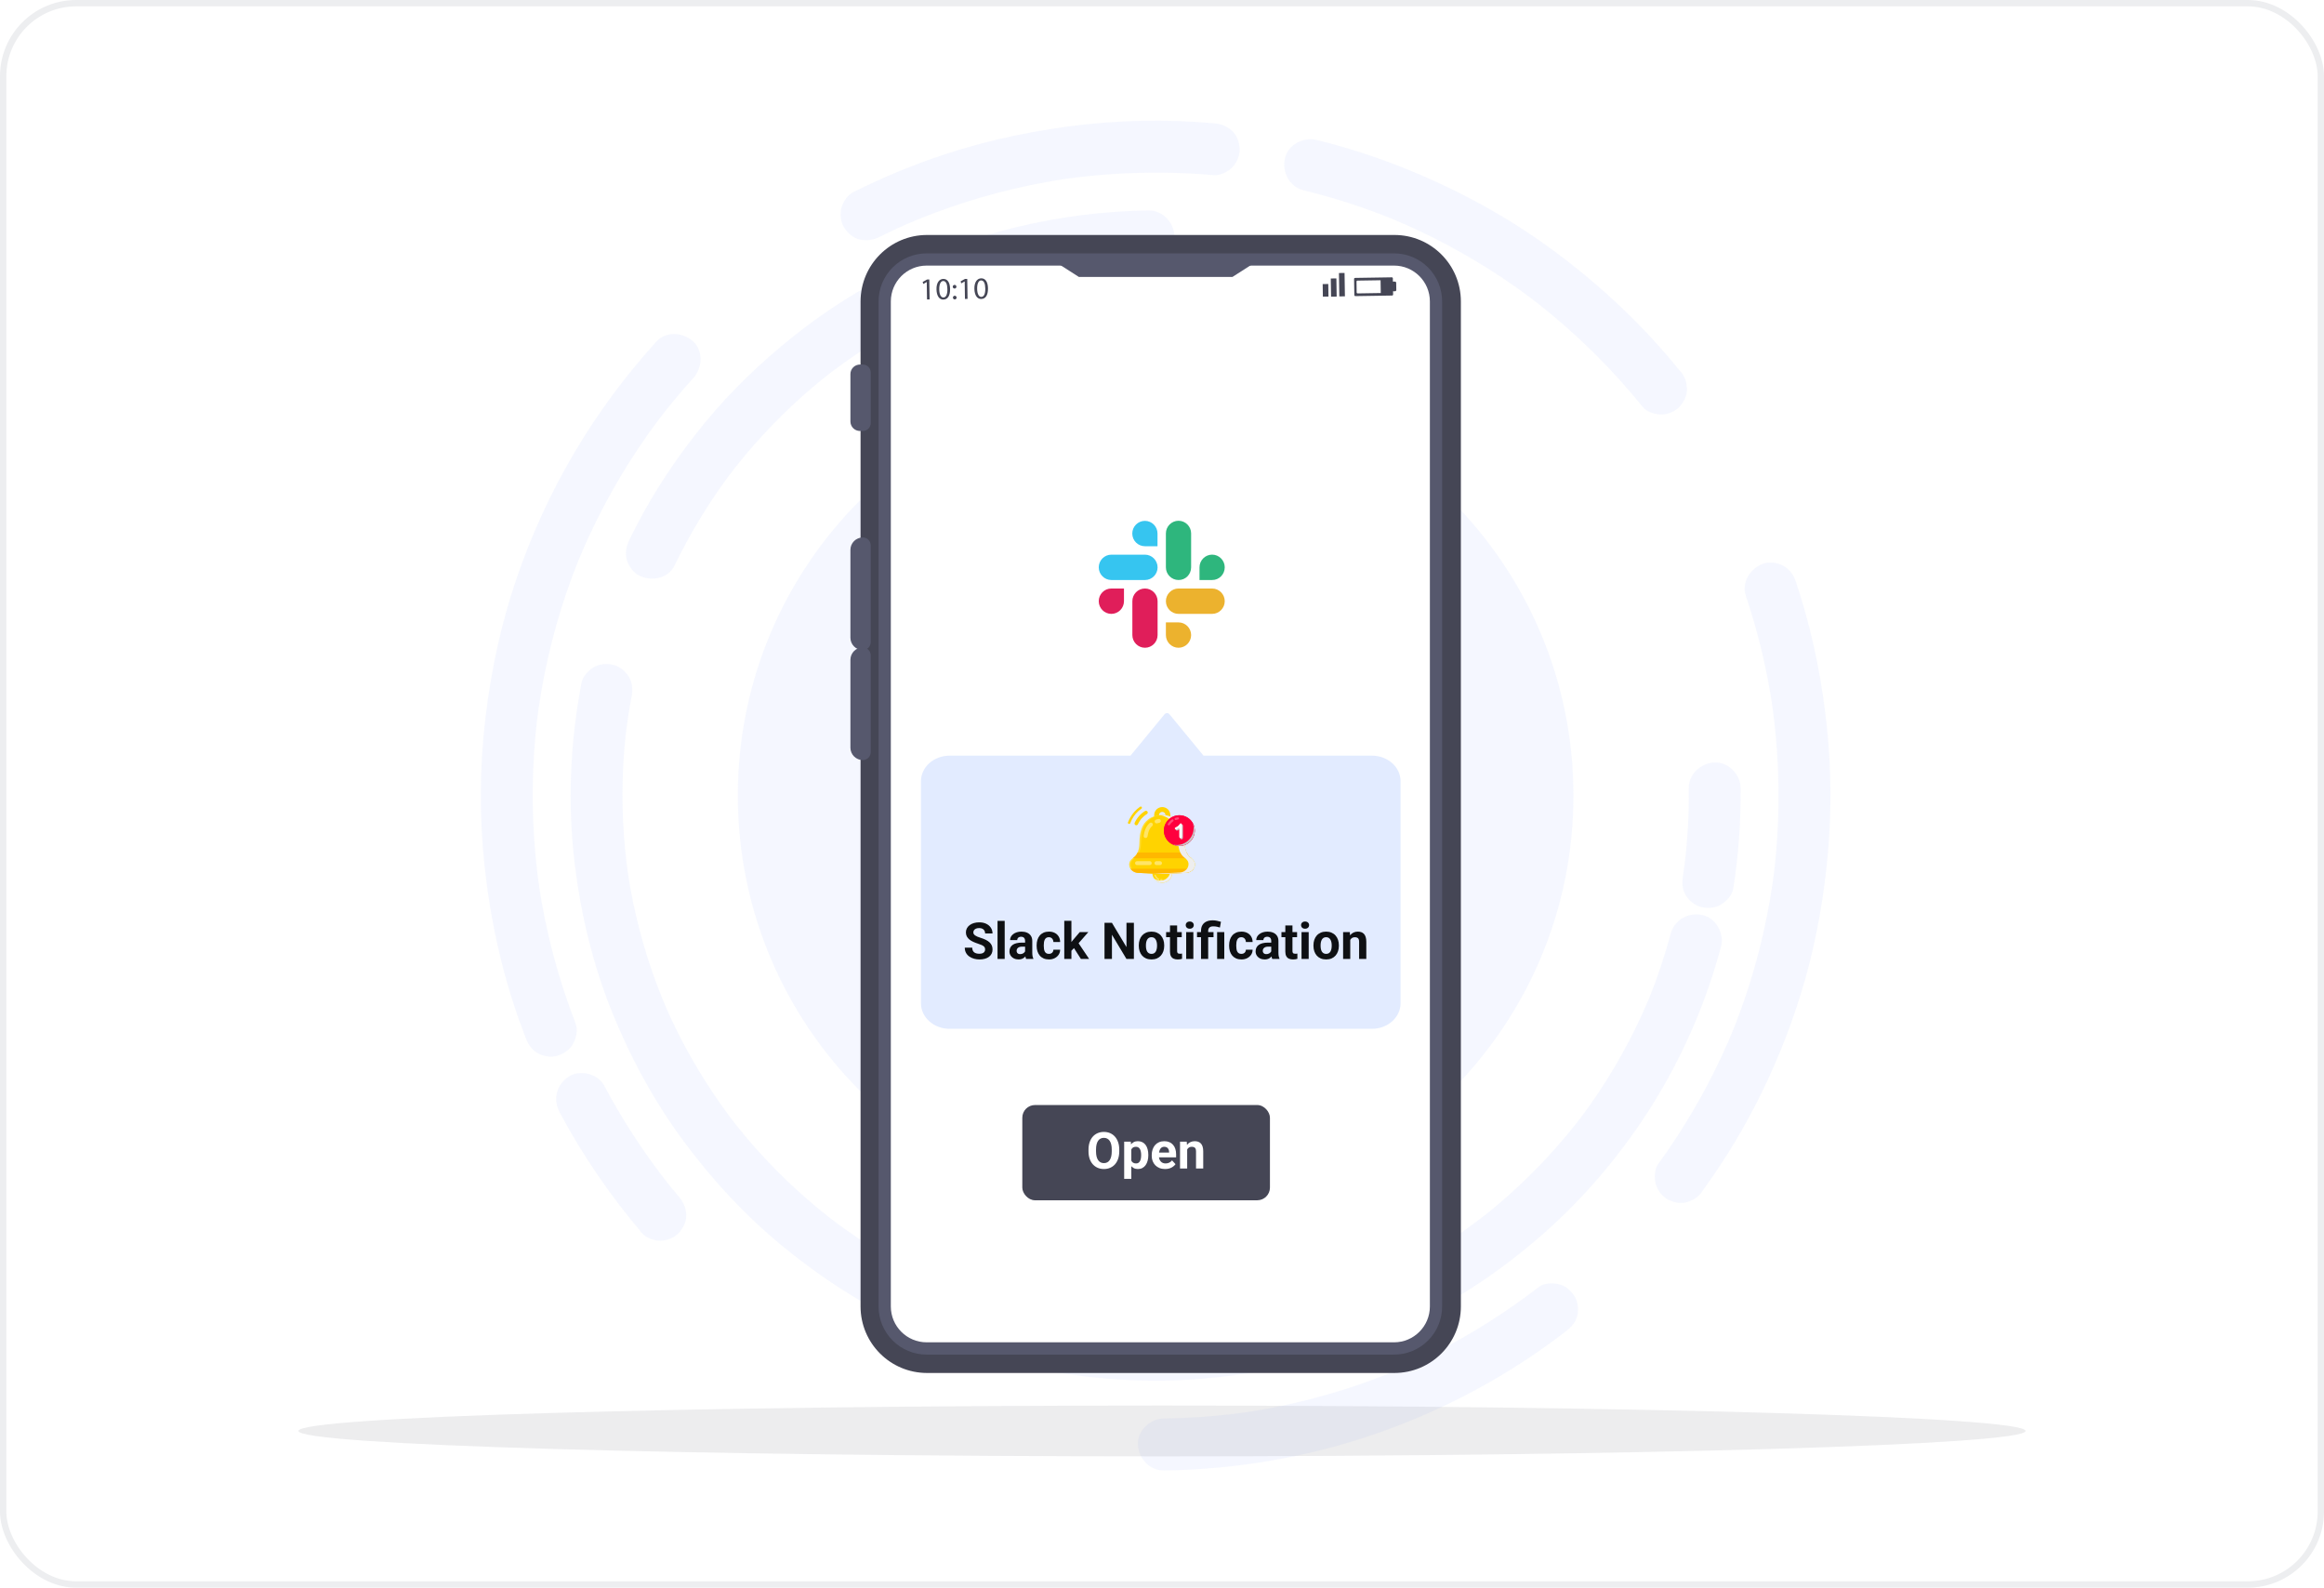 <?xml version="1.0" encoding="UTF-8"?>
<svg xmlns="http://www.w3.org/2000/svg" width="366" height="250" viewBox="0 0 366 250" fill="none">
  <rect x="0.5" y="0.5" width="365" height="249" rx="11.5" fill="white"></rect>
  <rect x="0.5" y="0.5" width="365" height="249" rx="11.5" stroke="#EDEEF0"></rect>
  <g clip-path="url(#clip0_215_21972)">
    <g opacity="0.09">
      <path d="M88.139 175.161C91.757 181.974 96.151 188.32 101.13 194.208C101.768 194.964 103.091 195.382 104.038 195.369C105.043 195.357 106.236 194.892 106.917 194.134C107.623 193.345 108.142 192.314 108.079 191.225C108.013 190.082 107.58 189.217 106.843 188.346C106.106 187.475 105.411 186.621 104.71 185.742L105.36 186.561C101.494 181.672 98.078 176.444 95.154 170.94C94.148 169.045 91.31 168.366 89.536 169.543C87.607 170.822 87.063 173.135 88.139 175.161Z" fill="#95ABFB"></path>
      <path d="M103.345 53.806C98.473 59.181 94.153 65.032 90.45 71.27C86.728 77.584 83.665 84.263 81.309 91.203C78.892 98.278 77.342 105.569 76.454 112.989C75.532 120.686 75.477 128.462 76.288 136.171C77.169 144.523 78.949 152.762 81.763 160.673C82.092 161.598 82.434 162.517 82.789 163.432C83.183 164.449 83.726 165.3 84.698 165.854C85.582 166.356 86.878 166.558 87.857 166.226C88.837 165.894 89.791 165.272 90.279 164.317C90.756 163.387 91.045 162.17 90.651 161.159C87.897 154.048 85.945 146.653 84.831 139.109C84.883 139.467 84.937 139.833 84.99 140.194C83.936 132.973 83.646 125.662 84.124 118.38C84.249 116.485 84.427 114.595 84.658 112.708L84.525 113.799C85.377 106.845 86.943 99.997 89.197 93.363C89.826 91.519 90.507 89.694 91.241 87.888L90.84 88.871C93.426 82.516 96.645 76.436 100.447 70.724C101.527 69.103 102.652 67.513 103.822 65.952L103.192 66.787C105.085 64.275 107.087 61.852 109.199 59.518C110.631 57.93 110.815 55.241 109.125 53.73C107.522 52.298 104.871 52.108 103.337 53.804L103.345 53.806Z" fill="#95ABFB"></path>
      <path d="M191.092 19.401C183.452 18.728 175.761 18.903 168.159 19.922C160.675 20.931 153.323 22.621 146.213 25.18C142.167 26.643 138.208 28.339 134.357 30.26C133.48 30.695 132.747 31.811 132.507 32.729C132.25 33.712 132.387 35.016 132.96 35.878C133.533 36.739 134.383 37.504 135.43 37.728C136.556 37.967 137.547 37.788 138.578 37.275C140.113 36.511 141.666 35.785 143.238 35.097L142.266 35.523C148.639 32.746 155.279 30.627 162.083 29.2C164.071 28.785 166.07 28.427 168.078 28.127L166.991 28.288C175.003 27.114 183.125 26.878 191.192 27.586C192.175 27.673 193.407 27.03 194.07 26.351C194.771 25.636 195.291 24.46 195.231 23.442C195.17 22.383 194.809 21.294 193.996 20.563C193.142 19.798 192.226 19.501 191.087 19.401H191.092Z" fill="#95ABFB"></path>
      <path d="M264.443 58.249C258.799 51.263 252.268 45.137 245.075 39.768C237.83 34.361 229.913 30.028 221.544 26.633C216.929 24.759 212.184 23.222 207.347 22.035C205.27 21.527 202.814 22.773 202.35 24.958C201.89 27.099 203.047 29.411 205.272 29.957C210.11 31.142 214.855 32.678 219.469 34.553L218.486 34.154C224.831 36.742 230.899 39.96 236.601 43.76C238.201 44.827 239.77 45.941 241.31 47.1L240.475 46.47C245.746 50.436 250.625 54.898 255.045 59.794C256.313 61.198 257.541 62.637 258.73 64.112C259.343 64.871 260.714 65.286 261.639 65.274C262.643 65.261 263.837 64.796 264.518 64.038C265.224 63.249 265.742 62.218 265.68 61.128L265.519 60.042C265.322 59.363 264.952 58.746 264.445 58.253L264.443 58.249Z" fill="#95ABFB"></path>
      <path d="M268.247 187.345C271.78 182.484 274.881 177.321 277.512 171.918C280.307 166.186 282.588 160.218 284.326 154.082C286.096 147.806 287.219 141.37 287.828 134.874C288.45 128.218 288.426 121.518 287.756 114.866C287.04 107.77 285.679 100.729 283.574 93.913C283.328 93.118 283.072 92.325 282.806 91.534C282.47 90.532 281.827 89.643 280.898 89.112C280.014 88.61 278.718 88.41 277.738 88.74C275.71 89.426 274.215 91.638 274.944 93.812C276.871 99.561 278.284 105.47 279.168 111.468C279.115 111.111 279.061 110.744 279.008 110.383C280.05 117.534 280.343 124.775 279.882 131.987C279.758 133.918 279.58 135.844 279.347 137.766L279.479 136.677C278.628 143.664 277.057 150.544 274.79 157.208C274.149 159.088 273.454 160.948 272.704 162.789L273.103 161.806C270.677 167.747 267.697 173.447 264.204 178.83C263.22 180.348 262.195 181.838 261.129 183.301C260.546 184.105 260.494 185.551 260.757 186.46C261.031 187.406 261.778 188.426 262.666 188.882C263.62 189.372 264.776 189.608 265.825 189.254L266.797 188.829C267.4 188.466 267.899 187.954 268.247 187.343V187.345Z" fill="#95ABFB"></path>
      <path d="M183.357 231.543C192.489 231.424 201.568 230.141 210.375 227.725C218.884 225.364 227.066 221.951 234.73 217.565C238.847 215.211 242.795 212.574 246.548 209.675C247.425 208.998 248.106 208.319 248.397 207.205C248.655 206.222 248.516 204.919 247.944 204.057C247.371 203.194 246.521 202.432 245.474 202.208C244.47 201.992 243.178 202.002 242.326 202.66C237.157 206.654 231.619 210.145 225.787 213.086C224.132 213.919 222.455 214.707 220.757 215.449L221.729 215.024C215.341 217.81 208.684 219.934 201.863 221.363C199.871 221.779 197.868 222.137 195.855 222.436L196.941 222.277C192.405 222.938 187.831 223.3 183.248 223.362C181.108 223.392 179.081 225.297 179.209 227.508C179.337 229.719 181.059 231.58 183.353 231.548L183.357 231.543Z" fill="#95ABFB"></path>
      <path d="M272.968 139.918C273.791 134.685 274.181 129.394 274.136 124.097C274.111 121.956 272.198 119.929 269.991 120.057C267.784 120.184 265.924 121.907 265.95 124.201C265.997 128.157 265.785 132.112 265.314 136.041C265.359 135.683 265.403 135.314 265.446 134.95C265.328 135.917 265.195 136.881 265.047 137.842C264.874 138.961 264.894 139.99 265.499 140.991C266.008 141.834 266.991 142.631 267.97 142.841C269.02 143.066 270.196 143 271.119 142.388C271.954 141.834 272.809 140.956 272.968 139.918Z" fill="#95ABFB"></path>
      <path d="M164.322 215.716C170.254 216.854 176.281 217.423 182.321 217.416C187.093 217.401 191.827 216.962 196.542 216.241C205.186 214.922 213.525 212.26 221.435 208.553C229.189 204.922 236.34 200.132 242.79 194.508C249.183 188.93 254.751 182.413 259.382 175.307C264.058 168.094 267.697 160.259 270.192 152.032C270.491 151.053 270.772 150.068 271.036 149.08C271.591 147.013 270.266 144.546 268.113 144.082C265.933 143.614 263.708 144.791 263.115 147.005C262.166 150.549 260.997 154.03 259.615 157.428L260.016 156.445C257.78 161.919 255.001 167.155 251.72 172.074C250.79 173.467 249.821 174.832 248.813 176.171L249.442 175.336C245.91 180.021 241.924 184.345 237.54 188.246C236.291 189.359 235.01 190.433 233.699 191.467L234.52 190.816C229.897 194.481 224.92 197.675 219.662 200.35C218.151 201.114 216.62 201.835 215.07 202.513L216.042 202.088C210.547 204.482 204.821 206.307 198.954 207.536C197.271 207.886 195.579 208.188 193.877 208.441L194.963 208.28C189.125 209.139 183.217 209.419 177.325 209.115C175.297 209.011 173.273 208.837 171.255 208.593L172.345 208.725C170.357 208.482 168.374 208.172 166.398 207.797C165.31 207.59 164.221 207.664 163.25 208.25C162.406 208.757 161.609 209.741 161.399 210.72C161.175 211.771 161.242 212.946 161.853 213.868C162.419 214.722 163.284 215.52 164.322 215.718V215.716Z" fill="#95ABFB"></path>
      <path d="M91.562 107.599C89.778 116.977 89.357 126.619 90.515 136.102C91.486 144.057 93.37 151.857 96.36 159.296C99.269 166.518 102.989 173.374 107.618 179.645C112.203 185.848 117.475 191.525 123.453 196.411C129.47 201.329 136.04 205.552 143.1 208.812C143.947 209.204 144.802 209.582 145.662 209.946C146.712 210.393 147.681 210.649 148.821 210.319C149.767 210.045 150.787 209.299 151.243 208.41C151.734 207.455 151.97 206.299 151.615 205.251C151.297 204.307 150.661 203.236 149.707 202.829C144.568 200.647 139.648 197.984 135.012 194.875C133.689 193.987 132.392 193.065 131.119 192.107L131.954 192.736C127.262 189.2 122.931 185.209 119.026 180.82C117.918 179.574 116.845 178.298 115.804 176.99L116.455 177.811C112.789 173.182 109.596 168.198 106.922 162.933C106.159 161.429 105.439 159.903 104.764 158.355L105.19 159.327C102.803 153.85 100.981 148.143 99.753 142.296C99.395 140.594 99.089 138.881 98.835 137.157C98.888 137.515 98.941 137.882 98.995 138.244C98.128 132.371 97.849 126.427 98.159 120.498C98.264 118.504 98.437 116.516 98.676 114.533L98.544 115.622C98.789 113.634 99.098 111.651 99.472 109.675C99.678 108.587 99.604 107.498 99.019 106.527C98.511 105.684 97.527 104.886 96.549 104.677C95.498 104.452 94.323 104.519 93.4 105.129C92.546 105.696 91.749 106.561 91.551 107.6L91.562 107.599Z" fill="#95ABFB"></path>
      <path d="M180.821 33.139C173.88 33.239 166.971 34.106 160.221 35.726C153.659 37.302 147.307 39.663 141.252 42.628C135.578 45.407 130.219 48.787 125.265 52.71C120.075 56.815 115.291 61.362 111.08 66.475C106.886 71.568 103.179 77.068 100.152 82.939C99.792 83.636 99.441 84.339 99.1 85.047C98.623 86.043 98.413 87.117 98.728 88.206C99.001 89.152 99.749 90.172 100.637 90.628C102.504 91.582 105.223 91.146 106.218 89.089C108.717 83.92 111.711 79.005 115.159 74.415L114.529 75.25C118.06 70.562 122.045 66.234 126.427 62.331C127.668 61.227 128.941 60.158 130.245 59.124L129.424 59.774C134.045 56.109 139.021 52.915 144.277 50.24C145.776 49.478 147.296 48.76 148.837 48.086L147.865 48.51C153.381 46.098 159.131 44.259 165.024 43.023C166.722 42.669 168.429 42.364 170.145 42.11L169.059 42.27C172.991 41.692 176.957 41.376 180.931 41.322C183.071 41.293 185.099 39.387 184.972 37.178C184.844 34.968 183.12 33.106 180.826 33.137L180.821 33.139Z" fill="#95ABFB"></path>
      <path d="M181.998 191.078C218.34 191.078 247.8 161.617 247.8 125.275C247.8 88.933 218.34 59.473 181.998 59.473C145.656 59.473 116.195 88.933 116.195 125.275C116.195 161.617 145.656 191.078 181.998 191.078Z" fill="#95ABFB"></path>
    </g>
    <g opacity="0.1" filter="url(#filter0_f_215_21972)">
      <path d="M183 229.32C258.111 229.32 319 227.529 319 225.32C319 223.111 258.111 221.32 183 221.32C107.889 221.32 47 223.111 47 225.32C47 227.529 107.889 229.32 183 229.32Z" fill="#454655"></path>
    </g>
    <path d="M219.599 37H145.997C140.215 37 135.527 41.688 135.527 47.47V205.723C135.527 211.505 140.215 216.193 145.997 216.193H219.599C225.381 216.193 230.069 211.505 230.069 205.723V47.47C230.069 41.688 225.381 37 219.599 37Z" fill="#454655"></path>
    <path d="M135.428 57.402H135.881C136.212 57.402 136.529 57.534 136.762 57.767C136.996 58.001 137.127 58.318 137.127 58.648V66.618C137.127 66.782 137.095 66.944 137.032 67.095C136.97 67.246 136.878 67.383 136.762 67.499C136.647 67.615 136.509 67.707 136.358 67.769C136.207 67.832 136.045 67.864 135.881 67.864H135.428C135.031 67.864 134.65 67.706 134.369 67.425C134.088 67.144 133.93 66.763 133.93 66.365V58.902C133.93 58.705 133.968 58.51 134.043 58.328C134.119 58.146 134.229 57.981 134.368 57.842C134.507 57.702 134.673 57.592 134.854 57.517C135.036 57.441 135.231 57.402 135.428 57.402Z" fill="#56586D"></path>
    <path d="M135.881 84.629C135.625 84.629 135.371 84.679 135.135 84.778C134.898 84.876 134.683 85.019 134.501 85.201C134.32 85.382 134.176 85.597 134.078 85.834C133.98 86.071 133.93 86.324 133.93 86.581V100.414C133.93 100.67 133.98 100.924 134.078 101.161C134.176 101.398 134.32 101.613 134.501 101.794C134.682 101.976 134.897 102.119 135.134 102.217C135.371 102.315 135.625 102.366 135.881 102.366C136.211 102.366 136.528 102.235 136.761 102.001C136.995 101.768 137.126 101.451 137.126 101.121V85.874C137.126 85.711 137.094 85.549 137.031 85.398C136.969 85.247 136.877 85.109 136.762 84.994C136.646 84.878 136.509 84.786 136.358 84.724C136.207 84.661 136.045 84.629 135.881 84.629Z" fill="#56586D"></path>
    <path d="M135.881 101.941C135.625 101.941 135.371 101.992 135.135 102.09C134.898 102.188 134.683 102.332 134.501 102.513C134.32 102.694 134.176 102.909 134.078 103.146C133.98 103.383 133.93 103.637 133.93 103.893V117.732C133.93 117.989 133.98 118.242 134.078 118.479C134.176 118.716 134.32 118.931 134.501 119.112C134.683 119.294 134.898 119.437 135.135 119.536C135.371 119.634 135.625 119.684 135.881 119.684C136.212 119.684 136.528 119.552 136.761 119.319C136.995 119.085 137.126 118.769 137.126 118.439V103.192C137.126 103.028 137.095 102.865 137.032 102.714C136.97 102.562 136.879 102.424 136.763 102.308C136.648 102.192 136.51 102.1 136.359 102.037C136.208 101.974 136.045 101.942 135.881 101.941Z" fill="#56586D"></path>
    <path d="M227.117 47.47V205.72C227.118 206.716 226.922 207.701 226.542 208.621C226.161 209.54 225.603 210.376 224.9 211.08C224.196 211.784 223.361 212.342 222.441 212.723C221.522 213.104 220.537 213.301 219.541 213.301H145.941C144.946 213.301 143.961 213.105 143.042 212.724C142.122 212.343 141.287 211.785 140.584 211.082C139.88 210.378 139.322 209.543 138.941 208.624C138.56 207.704 138.364 206.719 138.364 205.724V47.47C138.364 45.461 139.163 43.534 140.583 42.113C142.004 40.693 143.931 39.895 145.94 39.895L219.541 39.895C221.551 39.895 223.478 40.693 224.898 42.113C226.319 43.534 227.117 45.461 227.117 47.47Z" fill="#56586D"></path>
    <path d="M225.188 205.719V47.467C225.188 44.348 222.659 41.82 219.541 41.82L145.941 41.82C142.822 41.82 140.294 44.348 140.294 47.467V205.719C140.294 208.838 142.822 211.366 145.941 211.366H219.541C222.659 211.366 225.188 208.838 225.188 205.719Z" fill="white"></path>
    <path d="M194.094 43.609H169.909L165.617 40.859H198.385L194.094 43.609Z" fill="#56586D"></path>
    <path d="M211.749 42.978L210.867 42.992L210.926 46.675L211.807 46.661L211.749 42.978Z" fill="#454655"></path>
    <path d="M210.464 43.838L209.582 43.852L209.628 46.717L210.509 46.703L210.464 43.838Z" fill="#454655"></path>
    <path d="M209.186 44.72L208.305 44.734L208.336 46.71L209.218 46.696L209.186 44.72Z" fill="#454655"></path>
    <path d="M219.68 44.337H219.364L219.356 43.828C219.356 43.806 219.351 43.785 219.343 43.766C219.334 43.746 219.322 43.729 219.307 43.714C219.291 43.699 219.273 43.687 219.254 43.679C219.234 43.672 219.213 43.668 219.191 43.668L213.41 43.76C213.367 43.761 213.326 43.779 213.296 43.81C213.266 43.841 213.25 43.883 213.25 43.926L213.291 46.467C213.291 46.488 213.295 46.509 213.304 46.529C213.312 46.548 213.324 46.566 213.34 46.581C213.355 46.596 213.373 46.607 213.393 46.615C213.413 46.623 213.434 46.627 213.455 46.627L219.237 46.535C219.28 46.534 219.32 46.516 219.35 46.484C219.38 46.453 219.397 46.412 219.396 46.369L219.388 45.861H219.704C219.73 45.86 219.756 45.855 219.78 45.844C219.804 45.834 219.826 45.819 219.844 45.8C219.862 45.781 219.877 45.759 219.886 45.734C219.896 45.71 219.9 45.684 219.9 45.658L219.882 44.533C219.882 44.507 219.876 44.481 219.866 44.457C219.856 44.433 219.841 44.411 219.822 44.393C219.803 44.375 219.781 44.361 219.757 44.351C219.732 44.342 219.707 44.337 219.68 44.337Z" fill="#454655"></path>
    <path d="M217.422 44.129L213.782 44.186C213.742 44.187 213.703 44.204 213.675 44.233C213.648 44.262 213.632 44.301 213.633 44.341L213.659 46.05C213.66 46.09 213.677 46.128 213.705 46.156C213.734 46.184 213.773 46.199 213.813 46.199L217.454 46.14L217.422 44.129Z" fill="white"></path>
    <path d="M145.952 44.411H145.942L145.401 44.715L145.312 44.393L145.995 44.014L146.353 44.008L146.403 47.155H145.991L145.952 44.411Z" fill="#454655"></path>
    <path d="M149.626 45.495C149.644 46.569 149.256 47.166 148.552 47.173C147.938 47.182 147.512 46.613 147.485 45.572C147.459 44.53 147.915 43.929 148.559 43.918C149.224 43.91 149.61 44.492 149.626 45.495ZM147.919 45.57C147.93 46.389 148.191 46.849 148.577 46.843C149.014 46.836 149.213 46.324 149.201 45.52C149.188 44.746 148.982 44.241 148.541 44.247C148.168 44.253 147.904 44.714 147.919 45.57Z" fill="#454655"></path>
    <path d="M150.047 45.141C150.048 45.084 150.067 45.029 150.099 44.983C150.132 44.936 150.177 44.9 150.23 44.88C150.283 44.859 150.34 44.854 150.396 44.866C150.451 44.878 150.502 44.906 150.542 44.946C150.582 44.987 150.609 45.038 150.619 45.094C150.63 45.149 150.624 45.207 150.602 45.259C150.58 45.312 150.543 45.356 150.496 45.388C150.449 45.42 150.394 45.437 150.337 45.437C150.298 45.438 150.26 45.43 150.224 45.416C150.188 45.401 150.155 45.379 150.128 45.351C150.101 45.324 150.08 45.291 150.066 45.255C150.052 45.218 150.046 45.18 150.047 45.141ZM150.075 46.85C150.076 46.794 150.094 46.739 150.127 46.692C150.159 46.646 150.205 46.61 150.257 46.589C150.31 46.568 150.368 46.563 150.423 46.575C150.479 46.587 150.53 46.615 150.569 46.656C150.609 46.696 150.636 46.748 150.647 46.803C150.657 46.859 150.651 46.917 150.63 46.969C150.608 47.021 150.571 47.066 150.524 47.098C150.477 47.129 150.421 47.146 150.364 47.146C150.326 47.147 150.287 47.14 150.251 47.125C150.215 47.11 150.183 47.089 150.156 47.061C150.129 47.033 150.107 47 150.093 46.964C150.08 46.928 150.073 46.889 150.075 46.85Z" fill="#454655"></path>
    <path d="M151.929 44.316H151.919L151.377 44.621L151.289 44.297L151.971 43.918H152.329L152.379 47.064L151.968 47.071L151.929 44.316Z" fill="#454655"></path>
    <path d="M155.594 45.4C155.612 46.474 155.225 47.071 154.521 47.078C153.906 47.089 153.48 46.518 153.454 45.478C153.428 44.438 153.884 43.834 154.528 43.824C155.192 43.814 155.579 44.398 155.594 45.4ZM153.887 45.475C153.9 46.294 154.159 46.754 154.546 46.748C154.982 46.741 155.182 46.23 155.17 45.427C155.157 44.652 154.95 44.147 154.51 44.154C154.137 44.16 153.873 44.619 153.887 45.475Z" fill="#454655"></path>
    <g filter="url(#filter1_d_215_21972)">
      <circle cx="183.039" cy="92" r="15" fill="white"></circle>
    </g>
    <path d="M180.306 82.016C179.212 82.016 178.319 82.914 178.319 84.013C178.319 85.112 179.212 86.01 180.306 86.01H182.292V84.013C182.292 82.914 181.412 82.016 180.306 82.016ZM180.306 87.338H175.026C173.932 87.338 173.039 88.236 173.039 89.335C173.039 90.434 173.932 91.332 175.026 91.332H180.319C181.412 91.332 182.306 90.434 182.306 89.335C182.292 88.236 181.412 87.338 180.306 87.338Z" fill="#36C5F0"></path>
    <path d="M192.88 89.333C192.88 88.234 191.987 87.335 190.893 87.335C189.8 87.335 188.907 88.234 188.907 89.333V91.33H190.893C191.987 91.344 192.88 90.445 192.88 89.333ZM187.587 89.333V83.997C187.587 82.898 186.693 82 185.6 82C184.507 82 183.613 82.898 183.613 83.997V89.333C183.613 90.432 184.507 91.33 185.6 91.33C186.707 91.344 187.587 90.445 187.587 89.333Z" fill="#2EB67D"></path>
    <path d="M185.6 101.998C186.693 101.998 187.587 101.1 187.587 100.001C187.587 98.901 186.693 98.003 185.6 98.003H183.613V100.001C183.613 101.1 184.507 101.998 185.6 101.998ZM185.6 96.663H190.893C191.987 96.663 192.88 95.765 192.88 94.665C192.88 93.566 191.987 92.668 190.893 92.668H185.6C184.507 92.668 183.613 93.566 183.613 94.665C183.613 95.765 184.507 96.663 185.6 96.663Z" fill="#ECB22E"></path>
    <path d="M173.039 94.665C173.039 95.765 173.932 96.663 175.026 96.663C176.119 96.663 177.012 95.765 177.012 94.665V92.668H175.026C173.919 92.668 173.039 93.566 173.039 94.665ZM178.332 94.665V100.001C178.332 101.1 179.226 101.998 180.319 101.998C181.412 101.998 182.306 101.1 182.306 100.001V94.665C182.306 93.566 181.412 92.668 180.319 92.668C179.212 92.668 178.332 93.566 178.332 94.665Z" fill="#E01E5A"></path>
    <g filter="url(#filter2_b_215_21972)">
      <path d="M216.063 162H149.547C148.352 162 147.205 161.576 146.36 160.821C145.514 160.066 145.039 159.042 145.039 157.974V123.014C145.039 122.485 145.156 121.962 145.382 121.473C145.609 120.985 145.941 120.541 146.36 120.167C146.778 119.793 147.275 119.497 147.822 119.294C148.369 119.092 148.955 118.988 149.547 118.988H178.039L183.403 112.469C183.603 112.226 183.975 112.226 184.175 112.469L189.539 118.988H216.063C217.259 118.988 218.406 119.412 219.251 120.167C220.097 120.922 220.572 121.946 220.572 123.014V157.974C220.572 159.042 220.097 160.066 219.251 160.821C218.406 161.576 217.259 162 216.063 162Z" fill="#3F7AFF" fill-opacity="0.15"></path>
    </g>
    <path d="M183.039 130.172C182.702 130.172 182.378 130.038 182.139 129.8C181.9 129.563 181.766 129.241 181.766 128.905V128.35C181.766 128.013 181.9 127.691 182.139 127.453C182.378 127.216 182.702 127.082 183.039 127.082C183.377 127.082 183.701 127.216 183.94 127.453C184.179 127.691 184.313 128.013 184.313 128.35V128.905C184.313 129.241 184.179 129.563 183.94 129.8C183.701 130.038 183.377 130.172 183.039 130.172ZM183.039 127.843C182.904 127.843 182.775 127.896 182.679 127.991C182.584 128.086 182.53 128.215 182.53 128.35V128.905C182.53 128.971 182.543 129.037 182.568 129.099C182.594 129.161 182.631 129.217 182.679 129.264C182.726 129.311 182.782 129.348 182.844 129.374C182.906 129.4 182.972 129.413 183.039 129.413C183.107 129.413 183.173 129.4 183.235 129.374C183.297 129.348 183.353 129.311 183.4 129.264C183.448 129.217 183.485 129.161 183.511 129.099C183.536 129.037 183.549 128.971 183.549 128.905V128.35C183.549 128.215 183.495 128.086 183.4 127.991C183.304 127.896 183.175 127.843 183.039 127.843Z" fill="#FFD300"></path>
    <path d="M183.052 135.914H183.031C182.174 135.914 181.48 136.605 181.48 137.456V137.456C181.48 138.308 182.174 138.999 183.031 138.999H183.052C183.908 138.999 184.602 138.308 184.602 137.456V137.456C184.602 136.605 183.908 135.914 183.052 135.914Z" fill="#FFD300"></path>
    <g style="mix-blend-mode:multiply">
      <path d="M184.601 137.455C184.601 137.657 184.561 137.858 184.483 138.045C184.405 138.232 184.291 138.402 184.147 138.545C184.003 138.688 183.833 138.802 183.645 138.88C183.456 138.957 183.255 138.997 183.051 138.997H183.03C182.767 138.997 182.508 138.931 182.278 138.804C182.048 138.677 181.854 138.494 181.715 138.272C181.997 138.52 182.362 138.657 182.739 138.656H182.76C183.037 138.656 183.309 138.583 183.547 138.443C183.785 138.303 183.982 138.103 184.116 137.862C184.25 137.621 184.317 137.349 184.31 137.074C184.303 136.799 184.222 136.53 184.075 136.297C184.241 136.441 184.373 136.619 184.464 136.819C184.555 137.019 184.602 137.235 184.601 137.455Z" fill="#EEEEEE"></path>
    </g>
    <path d="M187.871 136.947C187.737 137.097 187.573 137.218 187.391 137.304C187.208 137.39 187.01 137.438 186.808 137.446C185.887 137.478 184.967 137.521 184.049 137.575C183.703 137.595 183.012 137.607 183.012 137.607C183.012 137.607 182.321 137.595 181.976 137.575C181.057 137.521 180.137 137.478 179.216 137.446C179.014 137.438 178.816 137.39 178.633 137.304C178.451 137.218 178.287 137.097 178.153 136.947C177.82 136.582 177.722 135.992 177.992 135.571C178.101 135.401 178.25 135.27 178.404 135.144C178.58 134.998 178.763 134.859 178.9 134.672C178.997 134.538 179.081 134.395 179.15 134.244C179.338 133.836 179.426 133.377 179.44 132.929C179.44 132.924 179.469 132.072 179.469 132.072C179.59 130.614 180.011 129.371 181.362 128.708C181.875 128.455 182.44 128.324 183.012 128.324C183.584 128.324 184.149 128.455 184.662 128.708C186.013 129.371 186.435 130.614 186.555 132.072C186.555 132.072 186.584 132.924 186.584 132.929C186.598 133.377 186.686 133.836 186.875 134.244C186.943 134.395 187.027 134.538 187.124 134.672C187.261 134.859 187.444 134.998 187.62 135.144C187.774 135.27 187.923 135.401 188.032 135.571C188.303 135.992 188.204 136.582 187.871 136.947Z" fill="#FFD300"></path>
    <g opacity="0.2">
      <path d="M182.224 137.575C182.478 137.59 182.921 137.6 183.136 137.605C183.06 137.606 183.012 137.607 183.012 137.607C183.012 137.607 182.321 137.595 181.976 137.575C181.057 137.521 180.137 137.478 179.216 137.446C179.014 137.438 178.816 137.39 178.633 137.304C178.451 137.218 178.287 137.097 178.153 136.947C177.82 136.582 177.722 135.992 177.992 135.571C178.101 135.401 178.25 135.27 178.404 135.144C178.58 134.998 178.763 134.859 178.9 134.672C178.997 134.538 179.081 134.395 179.15 134.244C179.338 133.836 179.426 133.377 179.44 132.929C179.44 132.924 179.469 132.072 179.469 132.072C179.59 130.614 180.011 129.371 181.362 128.708C181.876 128.458 182.44 128.327 183.012 128.324C183.053 128.325 183.095 128.325 183.136 128.327C182.606 128.346 182.086 128.476 181.61 128.708C180.259 129.371 179.838 130.614 179.717 132.072C179.717 132.072 179.688 132.924 179.688 132.929C179.674 133.377 179.586 133.836 179.398 134.244C179.329 134.395 179.245 134.538 179.148 134.672C179.012 134.859 178.829 134.998 178.652 135.144C178.498 135.27 178.349 135.401 178.24 135.571C177.97 135.992 178.068 136.582 178.401 136.947C178.535 137.097 178.699 137.218 178.881 137.304C179.064 137.39 179.262 137.438 179.464 137.446C180.386 137.478 181.305 137.521 182.224 137.575Z" fill="white"></path>
    </g>
    <g opacity="0.4">
      <path d="M182.229 129.645C182.347 129.608 182.467 129.579 182.589 129.556C182.748 129.527 182.853 129.327 182.805 129.178C182.75 129.009 182.595 128.933 182.425 128.964C182.303 128.986 182.183 129.016 182.065 129.053C181.911 129.1 181.796 129.269 181.849 129.43C181.899 129.584 182.064 129.696 182.229 129.645Z" fill="white"></path>
    </g>
    <g opacity="0.4">
      <path d="M180.713 131.727C180.741 131.529 180.782 131.333 180.834 131.139C180.857 131.058 180.882 130.977 180.91 130.897C180.924 130.857 180.94 130.816 180.956 130.777C180.986 130.701 180.933 130.826 180.955 130.777C180.963 130.758 180.972 130.739 180.98 130.721C181.044 130.582 181.121 130.45 181.21 130.327C181.221 130.311 181.233 130.296 181.244 130.281C181.181 130.366 181.224 130.307 181.24 130.288C181.263 130.26 181.288 130.232 181.313 130.204C181.364 130.15 181.417 130.098 181.474 130.049C181.595 129.942 181.591 129.722 181.474 129.614C181.344 129.496 181.167 129.501 181.037 129.614C180.617 129.981 180.364 130.495 180.225 131.027C180.18 131.204 180.144 131.383 180.117 131.564C180.104 131.648 180.103 131.723 180.148 131.8C180.169 131.835 180.196 131.866 180.228 131.89C180.26 131.914 180.297 131.932 180.337 131.943C180.376 131.953 180.417 131.955 180.457 131.95C180.497 131.944 180.536 131.931 180.571 131.911C180.634 131.87 180.701 131.804 180.713 131.727V131.727Z" fill="white"></path>
    </g>
    <path d="M187.987 136.797C187.953 136.849 187.914 136.899 187.872 136.945C187.738 137.095 187.574 137.217 187.392 137.302C187.209 137.388 187.011 137.437 186.809 137.445C185.888 137.477 184.968 137.52 184.05 137.573C183.704 137.594 183.013 137.606 183.013 137.606C183.013 137.606 182.322 137.594 181.976 137.573C181.058 137.519 180.138 137.476 179.217 137.445C179.015 137.437 178.817 137.388 178.634 137.302C178.452 137.217 178.288 137.095 178.154 136.945C178.112 136.899 178.073 136.849 178.039 136.797H187.987Z" fill="#FFB700"></path>
    <path d="M179.023 137.426C179.521 137.446 180.019 137.47 180.515 137.498C180.083 137.478 179.651 137.461 179.218 137.446C179.153 137.443 179.088 137.437 179.023 137.426Z" fill="#FFD300"></path>
    <path d="M181.363 137.538C181.216 137.533 181.071 137.528 180.961 137.521C180.813 137.513 180.664 137.504 180.516 137.496C180.798 137.509 181.081 137.523 181.363 137.538Z" fill="#FFD300"></path>
    <path d="M187.623 135.142H178.406C178.583 134.996 178.766 134.857 178.902 134.67C178.999 134.536 179.083 134.393 179.152 134.242H186.877C186.946 134.393 187.03 134.536 187.127 134.67C187.263 134.857 187.446 134.996 187.623 135.142Z" fill="#FFB700"></path>
    <g style="mix-blend-mode:multiply">
      <path d="M187.874 136.947C187.739 137.096 187.576 137.218 187.393 137.304C187.21 137.389 187.012 137.438 186.811 137.446C185.889 137.478 184.969 137.521 184.051 137.575C183.706 137.595 183.014 137.607 183.014 137.607C183.014 137.607 182.323 137.595 181.978 137.575C181.773 137.563 181.568 137.551 181.363 137.54C181.677 137.55 181.998 137.556 181.998 137.556C181.998 137.556 182.689 137.544 183.035 137.523C183.953 137.469 184.873 137.426 185.794 137.395C185.996 137.387 186.194 137.338 186.377 137.253C186.559 137.167 186.723 137.045 186.857 136.895C187.19 136.531 187.289 135.941 187.018 135.52C186.784 135.155 186.365 134.969 186.11 134.621C185.748 134.124 185.59 133.491 185.57 132.878C185.57 132.873 185.541 132.021 185.541 132.021C185.421 130.563 184.999 129.32 183.648 128.657C183.345 128.508 183.023 128.402 182.691 128.34C182.799 128.33 182.906 128.325 183.014 128.324C183.586 128.327 184.15 128.458 184.664 128.708C186.016 129.371 186.437 130.614 186.557 132.072C186.558 132.072 186.586 132.924 186.586 132.929C186.606 133.542 186.764 134.176 187.127 134.672C187.381 135.021 187.8 135.206 188.034 135.571C188.305 135.992 188.206 136.582 187.874 136.947Z" fill="#EEEEEE"></path>
    </g>
    <g opacity="0.4">
      <path d="M179.063 136.22H181.076C181.237 136.22 181.392 136.079 181.384 135.913C181.377 135.746 181.249 135.605 181.076 135.605H179.063C178.901 135.605 178.747 135.747 178.754 135.913C178.762 136.079 178.89 136.22 179.063 136.22Z" fill="white"></path>
    </g>
    <g opacity="0.4">
      <path d="M182.121 136.22H182.69C182.852 136.22 183.007 136.079 182.999 135.913C182.992 135.746 182.864 135.605 182.69 135.605H182.121C181.96 135.605 181.805 135.747 181.813 135.913C181.82 136.079 181.948 136.22 182.121 136.22Z" fill="white"></path>
    </g>
    <g opacity="0.4">
      <path d="M182.81 138.642C182.878 138.642 182.946 138.634 183.012 138.619C183.038 138.612 183.061 138.595 183.074 138.571C183.088 138.547 183.091 138.519 183.084 138.493C183.077 138.467 183.059 138.445 183.035 138.431C183.012 138.418 182.984 138.414 182.957 138.422C182.909 138.433 182.86 138.438 182.81 138.438C182.797 138.437 182.783 138.44 182.771 138.445C182.758 138.45 182.747 138.458 182.737 138.467C182.728 138.477 182.72 138.488 182.715 138.501C182.71 138.513 182.707 138.526 182.707 138.54C182.707 138.553 182.71 138.567 182.715 138.579C182.72 138.592 182.728 138.603 182.737 138.613C182.747 138.622 182.758 138.63 182.771 138.635C182.783 138.64 182.797 138.642 182.81 138.642Z" fill="white"></path>
    </g>
    <g opacity="0.4">
      <path d="M181.824 137.884C181.948 138.173 182.162 138.441 182.459 138.566C182.51 138.588 182.569 138.581 182.599 138.529C182.625 138.486 182.614 138.411 182.563 138.389C182.294 138.276 182.114 138.042 182.002 137.78C181.98 137.729 181.905 137.718 181.861 137.744C181.808 137.774 181.803 137.833 181.824 137.884Z" fill="white"></path>
    </g>
    <path d="M187.448 132.498C188.397 131.554 188.397 130.024 187.448 129.08C186.5 128.137 184.962 128.137 184.014 129.08C183.066 130.024 183.066 131.554 184.014 132.498C184.962 133.441 186.5 133.441 187.448 132.498Z" fill="#FF003E"></path>
    <path d="M187.448 132.498C188.397 131.554 188.397 130.024 187.448 129.08C186.5 128.137 184.962 128.137 184.014 129.08C183.066 130.024 183.066 131.554 184.014 132.498C184.962 133.441 186.5 133.441 187.448 132.498Z" fill="#FF003E"></path>
    <g style="mix-blend-mode:multiply">
      <path d="M188.154 130.787C188.154 131.19 188.053 131.586 187.859 131.94C187.666 132.295 187.386 132.595 187.047 132.814C186.707 133.033 186.317 133.165 185.913 133.196C185.509 133.227 185.104 133.157 184.734 132.993C185.187 133.094 185.659 133.076 186.102 132.94C186.546 132.804 186.946 132.555 187.263 132.218C187.58 131.881 187.803 131.467 187.91 131.018C188.017 130.568 188.004 130.099 187.873 129.656C188.058 130.004 188.155 130.393 188.154 130.787Z" fill="#C8C8C8"></path>
    </g>
    <g opacity="0.3">
      <path d="M185.198 129.118C185.295 129.086 185.395 129.063 185.497 129.049C185.59 129.037 185.67 128.978 185.67 128.877C185.67 128.793 185.59 128.692 185.497 128.704C185.364 128.72 185.233 128.747 185.105 128.785C184.893 128.85 184.984 129.183 185.198 129.118Z" fill="white"></path>
    </g>
    <g opacity="0.3">
      <path d="M184.224 129.885C184.354 129.668 184.53 129.482 184.738 129.338C184.815 129.285 184.85 129.187 184.801 129.102C184.756 129.026 184.641 128.987 184.563 129.04C184.305 129.216 184.087 129.445 183.925 129.711C183.809 129.902 184.109 130.075 184.224 129.885Z" fill="white"></path>
    </g>
    <g style="mix-blend-mode:multiply">
      <path d="M185.873 131.898V130.485C185.609 130.687 185.431 130.788 185.339 130.788C185.317 130.788 185.296 130.783 185.276 130.774C185.256 130.765 185.238 130.752 185.223 130.736C185.207 130.72 185.194 130.701 185.185 130.681C185.177 130.66 185.172 130.638 185.172 130.615C185.171 130.593 185.174 130.571 185.183 130.551C185.192 130.531 185.205 130.513 185.222 130.499C185.278 130.462 185.337 130.429 185.399 130.403C185.507 130.354 185.609 130.292 185.701 130.216C185.776 130.151 185.843 130.078 185.901 129.997C185.959 129.917 185.997 129.867 186.015 129.848C186.033 129.83 186.066 129.82 186.115 129.82C186.14 129.82 186.166 129.825 186.189 129.836C186.212 129.847 186.232 129.864 186.247 129.884C186.283 129.935 186.301 129.997 186.297 130.059V131.837C186.297 132.045 186.226 132.149 186.084 132.149C186.055 132.151 186.026 132.145 186 132.134C185.974 132.123 185.95 132.107 185.931 132.086C185.892 132.043 185.873 131.981 185.873 131.898Z" fill="#C8C8C8"></path>
    </g>
    <path d="M185.717 131.726V130.313C185.452 130.515 185.275 130.616 185.183 130.616C185.161 130.616 185.139 130.611 185.119 130.602C185.099 130.593 185.081 130.58 185.067 130.564C185.051 130.548 185.038 130.529 185.029 130.509C185.02 130.488 185.016 130.466 185.016 130.443C185.014 130.422 185.018 130.399 185.027 130.379C185.035 130.359 185.049 130.341 185.066 130.327C185.122 130.29 185.181 130.257 185.242 130.231C185.351 130.183 185.453 130.12 185.544 130.044C185.619 129.979 185.687 129.906 185.745 129.826C185.803 129.745 185.841 129.695 185.859 129.676C185.876 129.658 185.91 129.649 185.959 129.649C185.984 129.648 186.01 129.653 186.033 129.664C186.056 129.675 186.076 129.692 186.091 129.712C186.127 129.763 186.145 129.825 186.141 129.888V131.665C186.141 131.874 186.07 131.978 185.927 131.978C185.899 131.979 185.87 131.974 185.844 131.963C185.817 131.952 185.794 131.935 185.774 131.914C185.736 131.871 185.717 131.809 185.717 131.726Z" fill="white"></path>
    <path d="M179.529 127.044C178.877 127.498 178.342 128.098 177.966 128.795C177.844 129.02 177.736 129.252 177.643 129.49C177.627 129.536 177.63 129.587 177.651 129.632C177.673 129.676 177.711 129.71 177.758 129.726C177.804 129.743 177.855 129.74 177.9 129.719C177.945 129.698 177.979 129.66 177.996 129.614C178.276 128.894 178.703 128.236 179.273 127.72C179.432 127.577 179.599 127.445 179.775 127.324C179.858 127.267 179.854 127.131 179.793 127.061C179.72 126.979 179.612 126.986 179.529 127.044Z" fill="#FFD300"></path>
    <path d="M180.353 127.696C180.001 127.905 179.683 128.166 179.409 128.468C179.114 128.801 178.871 129.175 178.687 129.579C178.625 129.712 178.723 129.893 178.858 129.935C179.015 129.982 179.15 129.906 179.216 129.764C179.227 129.741 179.238 129.717 179.249 129.694C179.257 129.678 179.264 129.663 179.272 129.647C179.261 129.669 179.26 129.671 179.269 129.653C179.294 129.605 179.32 129.557 179.347 129.509C179.391 129.43 179.438 129.353 179.488 129.277C179.539 129.199 179.593 129.123 179.65 129.049C179.679 129.01 179.709 128.973 179.739 128.936C179.753 128.919 179.768 128.902 179.782 128.885C179.792 128.874 179.837 128.824 179.793 128.872C179.916 128.736 180.049 128.608 180.19 128.49C180.258 128.434 180.328 128.38 180.4 128.328C180.418 128.315 180.437 128.302 180.455 128.29C180.476 128.275 180.508 128.252 180.469 128.28C180.511 128.25 180.557 128.223 180.602 128.196C180.727 128.121 180.806 127.963 180.729 127.823C180.661 127.7 180.487 127.615 180.353 127.696Z" fill="#FFD300"></path>
    <path d="M155.141 149.512C155.141 149.41 155.125 149.319 155.094 149.238C155.065 149.155 155.01 149.079 154.93 149.012C154.849 148.941 154.736 148.872 154.59 148.805C154.444 148.737 154.255 148.667 154.023 148.594C153.766 148.51 153.521 148.417 153.289 148.312C153.06 148.208 152.857 148.087 152.68 147.949C152.505 147.809 152.367 147.646 152.266 147.461C152.167 147.276 152.117 147.061 152.117 146.816C152.117 146.579 152.169 146.365 152.273 146.172C152.378 145.977 152.523 145.81 152.711 145.672C152.898 145.531 153.12 145.423 153.375 145.348C153.633 145.272 153.915 145.234 154.223 145.234C154.642 145.234 155.008 145.31 155.32 145.461C155.633 145.612 155.875 145.819 156.047 146.082C156.221 146.345 156.309 146.646 156.309 146.984H155.145C155.145 146.818 155.109 146.672 155.039 146.547C154.971 146.419 154.867 146.319 154.727 146.246C154.589 146.173 154.414 146.137 154.203 146.137C154 146.137 153.831 146.168 153.695 146.23C153.56 146.29 153.458 146.372 153.391 146.477C153.323 146.578 153.289 146.693 153.289 146.82C153.289 146.917 153.312 147.004 153.359 147.082C153.409 147.16 153.482 147.233 153.578 147.301C153.674 147.368 153.793 147.432 153.934 147.492C154.074 147.552 154.237 147.611 154.422 147.668C154.732 147.762 155.004 147.867 155.238 147.984C155.475 148.102 155.673 148.233 155.832 148.379C155.991 148.525 156.111 148.69 156.191 148.875C156.272 149.06 156.312 149.27 156.312 149.504C156.312 149.751 156.264 149.973 156.168 150.168C156.072 150.363 155.932 150.529 155.75 150.664C155.568 150.799 155.35 150.902 155.098 150.973C154.845 151.043 154.562 151.078 154.25 151.078C153.969 151.078 153.691 151.042 153.418 150.969C153.145 150.893 152.896 150.78 152.672 150.629C152.451 150.478 152.273 150.285 152.141 150.051C152.008 149.816 151.941 149.539 151.941 149.219H153.117C153.117 149.396 153.145 149.546 153.199 149.668C153.254 149.79 153.331 149.889 153.43 149.965C153.531 150.04 153.651 150.095 153.789 150.129C153.93 150.163 154.083 150.18 154.25 150.18C154.453 150.18 154.62 150.151 154.75 150.094C154.883 150.036 154.98 149.957 155.043 149.855C155.108 149.754 155.141 149.639 155.141 149.512ZM158.227 145V151H157.098V145H158.227ZM161.438 150.047V148.164C161.438 148.029 161.415 147.913 161.371 147.816C161.327 147.717 161.258 147.641 161.164 147.586C161.073 147.531 160.954 147.504 160.809 147.504C160.684 147.504 160.576 147.526 160.484 147.57C160.393 147.612 160.323 147.673 160.273 147.754C160.224 147.832 160.199 147.924 160.199 148.031H159.074C159.074 147.852 159.116 147.681 159.199 147.52C159.283 147.358 159.404 147.216 159.562 147.094C159.721 146.969 159.91 146.871 160.129 146.801C160.35 146.73 160.598 146.695 160.871 146.695C161.199 146.695 161.491 146.75 161.746 146.859C162.001 146.969 162.202 147.133 162.348 147.352C162.496 147.57 162.57 147.844 162.57 148.172V149.98C162.57 150.212 162.585 150.402 162.613 150.551C162.642 150.697 162.684 150.824 162.738 150.934V151H161.602C161.547 150.885 161.505 150.742 161.477 150.57C161.451 150.396 161.438 150.221 161.438 150.047ZM161.586 148.426L161.594 149.062H160.965C160.816 149.062 160.688 149.079 160.578 149.113C160.469 149.147 160.379 149.195 160.309 149.258C160.238 149.318 160.186 149.388 160.152 149.469C160.121 149.549 160.105 149.638 160.105 149.734C160.105 149.831 160.128 149.918 160.172 149.996C160.216 150.072 160.28 150.132 160.363 150.176C160.447 150.217 160.544 150.238 160.656 150.238C160.826 150.238 160.973 150.204 161.098 150.137C161.223 150.069 161.319 149.986 161.387 149.887C161.457 149.788 161.493 149.694 161.496 149.605L161.793 150.082C161.751 150.189 161.694 150.299 161.621 150.414C161.551 150.529 161.461 150.637 161.352 150.738C161.242 150.837 161.111 150.919 160.957 150.984C160.803 151.047 160.621 151.078 160.41 151.078C160.142 151.078 159.898 151.025 159.68 150.918C159.464 150.809 159.292 150.659 159.164 150.469C159.039 150.276 158.977 150.057 158.977 149.812C158.977 149.591 159.018 149.395 159.102 149.223C159.185 149.051 159.307 148.906 159.469 148.789C159.633 148.669 159.837 148.579 160.082 148.52C160.327 148.457 160.611 148.426 160.934 148.426H161.586ZM165.184 150.199C165.322 150.199 165.444 150.173 165.551 150.121C165.658 150.066 165.741 149.991 165.801 149.895C165.863 149.796 165.896 149.68 165.898 149.547H166.957C166.954 149.844 166.875 150.108 166.719 150.34C166.562 150.569 166.353 150.75 166.09 150.883C165.827 151.013 165.533 151.078 165.207 151.078C164.879 151.078 164.592 151.023 164.348 150.914C164.105 150.805 163.904 150.654 163.742 150.461C163.581 150.266 163.46 150.039 163.379 149.781C163.298 149.521 163.258 149.242 163.258 148.945V148.832C163.258 148.533 163.298 148.254 163.379 147.996C163.46 147.736 163.581 147.509 163.742 147.316C163.904 147.121 164.105 146.969 164.348 146.859C164.59 146.75 164.874 146.695 165.199 146.695C165.546 146.695 165.849 146.762 166.109 146.895C166.372 147.027 166.578 147.217 166.727 147.465C166.878 147.71 166.954 148 166.957 148.336H165.898C165.896 148.195 165.866 148.068 165.809 147.953C165.754 147.839 165.673 147.747 165.566 147.68C165.462 147.609 165.333 147.574 165.18 147.574C165.016 147.574 164.882 147.609 164.777 147.68C164.673 147.747 164.592 147.841 164.535 147.961C164.478 148.078 164.438 148.212 164.414 148.363C164.393 148.512 164.383 148.668 164.383 148.832V148.945C164.383 149.109 164.393 149.267 164.414 149.418C164.435 149.569 164.474 149.703 164.531 149.82C164.591 149.938 164.673 150.03 164.777 150.098C164.882 150.165 165.017 150.199 165.184 150.199ZM168.734 144.996V151H167.609V144.996H168.734ZM171.398 146.773L169.562 148.867L168.578 149.863L168.168 149.051L168.949 148.059L170.047 146.773H171.398ZM170.23 151L168.98 149.047L169.758 148.367L171.527 151H170.23ZM178.574 145.312V151H177.402L175.117 147.188V151H173.945V145.312H175.117L177.406 149.129V145.312H178.574ZM179.344 148.93V148.848C179.344 148.538 179.388 148.253 179.477 147.992C179.565 147.729 179.694 147.501 179.863 147.309C180.033 147.116 180.241 146.966 180.488 146.859C180.736 146.75 181.02 146.695 181.34 146.695C181.66 146.695 181.945 146.75 182.195 146.859C182.445 146.966 182.655 147.116 182.824 147.309C182.996 147.501 183.126 147.729 183.215 147.992C183.303 148.253 183.348 148.538 183.348 148.848V148.93C183.348 149.237 183.303 149.522 183.215 149.785C183.126 150.046 182.996 150.273 182.824 150.469C182.655 150.661 182.447 150.811 182.199 150.918C181.952 151.025 181.668 151.078 181.348 151.078C181.027 151.078 180.742 151.025 180.492 150.918C180.245 150.811 180.035 150.661 179.863 150.469C179.694 150.273 179.565 150.046 179.477 149.785C179.388 149.522 179.344 149.237 179.344 148.93ZM180.469 148.848V148.93C180.469 149.107 180.484 149.272 180.516 149.426C180.547 149.579 180.596 149.715 180.664 149.832C180.734 149.947 180.826 150.036 180.938 150.102C181.049 150.167 181.186 150.199 181.348 150.199C181.504 150.199 181.638 150.167 181.75 150.102C181.862 150.036 181.952 149.947 182.02 149.832C182.087 149.715 182.137 149.579 182.168 149.426C182.202 149.272 182.219 149.107 182.219 148.93V148.848C182.219 148.676 182.202 148.514 182.168 148.363C182.137 148.21 182.086 148.074 182.016 147.957C181.948 147.837 181.858 147.743 181.746 147.676C181.634 147.608 181.499 147.574 181.34 147.574C181.181 147.574 181.046 147.608 180.934 147.676C180.824 147.743 180.734 147.837 180.664 147.957C180.596 148.074 180.547 148.21 180.516 148.363C180.484 148.514 180.469 148.676 180.469 148.848ZM186.109 146.773V147.57H183.648V146.773H186.109ZM184.258 145.73H185.383V149.727C185.383 149.849 185.398 149.943 185.43 150.008C185.464 150.073 185.513 150.118 185.578 150.145C185.643 150.168 185.725 150.18 185.824 150.18C185.895 150.18 185.957 150.177 186.012 150.172C186.069 150.164 186.117 150.156 186.156 150.148L186.16 150.977C186.064 151.008 185.96 151.033 185.848 151.051C185.736 151.069 185.612 151.078 185.477 151.078C185.229 151.078 185.013 151.038 184.828 150.957C184.646 150.874 184.505 150.741 184.406 150.559C184.307 150.376 184.258 150.137 184.258 149.84V145.73ZM187.938 146.773V151H186.809V146.773H187.938ZM186.738 145.672C186.738 145.508 186.796 145.372 186.91 145.266C187.025 145.159 187.178 145.105 187.371 145.105C187.561 145.105 187.714 145.159 187.828 145.266C187.945 145.372 188.004 145.508 188.004 145.672C188.004 145.836 187.945 145.971 187.828 146.078C187.714 146.185 187.561 146.238 187.371 146.238C187.178 146.238 187.025 146.185 186.91 146.078C186.796 145.971 186.738 145.836 186.738 145.672ZM190.273 151H189.145V146.582C189.145 146.223 189.217 145.919 189.363 145.672C189.512 145.424 189.723 145.237 189.996 145.109C190.272 144.982 190.605 144.918 190.996 144.918C191.217 144.918 191.432 144.94 191.641 144.984C191.849 145.026 192.064 145.081 192.285 145.148L192.121 146.051C191.978 146.007 191.824 145.965 191.66 145.926C191.496 145.887 191.298 145.867 191.066 145.867C190.806 145.867 190.608 145.928 190.473 146.051C190.34 146.171 190.273 146.348 190.273 146.582V151ZM191.113 146.773V147.57H188.516V146.773H191.113ZM192.809 146.773V151H191.68V146.773H192.809ZM195.496 150.199C195.634 150.199 195.757 150.173 195.863 150.121C195.97 150.066 196.053 149.991 196.113 149.895C196.176 149.796 196.208 149.68 196.211 149.547H197.27C197.267 149.844 197.188 150.108 197.031 150.34C196.875 150.569 196.665 150.75 196.402 150.883C196.139 151.013 195.845 151.078 195.52 151.078C195.191 151.078 194.905 151.023 194.66 150.914C194.418 150.805 194.216 150.654 194.055 150.461C193.893 150.266 193.772 150.039 193.691 149.781C193.611 149.521 193.57 149.242 193.57 148.945V148.832C193.57 148.533 193.611 148.254 193.691 147.996C193.772 147.736 193.893 147.509 194.055 147.316C194.216 147.121 194.418 146.969 194.66 146.859C194.902 146.75 195.186 146.695 195.512 146.695C195.858 146.695 196.161 146.762 196.422 146.895C196.685 147.027 196.891 147.217 197.039 147.465C197.19 147.71 197.267 148 197.27 148.336H196.211C196.208 148.195 196.178 148.068 196.121 147.953C196.066 147.839 195.986 147.747 195.879 147.68C195.775 147.609 195.646 147.574 195.492 147.574C195.328 147.574 195.194 147.609 195.09 147.68C194.986 147.747 194.905 147.841 194.848 147.961C194.79 148.078 194.75 148.212 194.727 148.363C194.706 148.512 194.695 148.668 194.695 148.832V148.945C194.695 149.109 194.706 149.267 194.727 149.418C194.747 149.569 194.786 149.703 194.844 149.82C194.904 149.938 194.986 150.03 195.09 150.098C195.194 150.165 195.329 150.199 195.496 150.199ZM200.203 150.047V148.164C200.203 148.029 200.181 147.913 200.137 147.816C200.092 147.717 200.023 147.641 199.93 147.586C199.839 147.531 199.72 147.504 199.574 147.504C199.449 147.504 199.341 147.526 199.25 147.57C199.159 147.612 199.089 147.673 199.039 147.754C198.99 147.832 198.965 147.924 198.965 148.031H197.84C197.84 147.852 197.882 147.681 197.965 147.52C198.048 147.358 198.169 147.216 198.328 147.094C198.487 146.969 198.676 146.871 198.895 146.801C199.116 146.73 199.363 146.695 199.637 146.695C199.965 146.695 200.257 146.75 200.512 146.859C200.767 146.969 200.967 147.133 201.113 147.352C201.262 147.57 201.336 147.844 201.336 148.172V149.98C201.336 150.212 201.35 150.402 201.379 150.551C201.408 150.697 201.449 150.824 201.504 150.934V151H200.367C200.312 150.885 200.271 150.742 200.242 150.57C200.216 150.396 200.203 150.221 200.203 150.047ZM200.352 148.426L200.359 149.062H199.73C199.582 149.062 199.453 149.079 199.344 149.113C199.234 149.147 199.145 149.195 199.074 149.258C199.004 149.318 198.952 149.388 198.918 149.469C198.887 149.549 198.871 149.638 198.871 149.734C198.871 149.831 198.893 149.918 198.938 149.996C198.982 150.072 199.046 150.132 199.129 150.176C199.212 150.217 199.31 150.238 199.422 150.238C199.591 150.238 199.738 150.204 199.863 150.137C199.988 150.069 200.085 149.986 200.152 149.887C200.223 149.788 200.259 149.694 200.262 149.605L200.559 150.082C200.517 150.189 200.46 150.299 200.387 150.414C200.316 150.529 200.227 150.637 200.117 150.738C200.008 150.837 199.876 150.919 199.723 150.984C199.569 151.047 199.387 151.078 199.176 151.078C198.908 151.078 198.664 151.025 198.445 150.918C198.229 150.809 198.057 150.659 197.93 150.469C197.805 150.276 197.742 150.057 197.742 149.812C197.742 149.591 197.784 149.395 197.867 149.223C197.951 149.051 198.073 148.906 198.234 148.789C198.398 148.669 198.603 148.579 198.848 148.52C199.092 148.457 199.376 148.426 199.699 148.426H200.352ZM204.273 146.773V147.57H201.812V146.773H204.273ZM202.422 145.73H203.547V149.727C203.547 149.849 203.562 149.943 203.594 150.008C203.628 150.073 203.677 150.118 203.742 150.145C203.807 150.168 203.889 150.18 203.988 150.18C204.059 150.18 204.121 150.177 204.176 150.172C204.233 150.164 204.281 150.156 204.32 150.148L204.324 150.977C204.228 151.008 204.124 151.033 204.012 151.051C203.9 151.069 203.776 151.078 203.641 151.078C203.393 151.078 203.177 151.038 202.992 150.957C202.81 150.874 202.669 150.741 202.57 150.559C202.471 150.376 202.422 150.137 202.422 149.84V145.73ZM206.102 146.773V151H204.973V146.773H206.102ZM204.902 145.672C204.902 145.508 204.96 145.372 205.074 145.266C205.189 145.159 205.342 145.105 205.535 145.105C205.725 145.105 205.878 145.159 205.992 145.266C206.109 145.372 206.168 145.508 206.168 145.672C206.168 145.836 206.109 145.971 205.992 146.078C205.878 146.185 205.725 146.238 205.535 146.238C205.342 146.238 205.189 146.185 205.074 146.078C204.96 145.971 204.902 145.836 204.902 145.672ZM206.852 148.93V148.848C206.852 148.538 206.896 148.253 206.984 147.992C207.073 147.729 207.202 147.501 207.371 147.309C207.54 147.116 207.749 146.966 207.996 146.859C208.243 146.75 208.527 146.695 208.848 146.695C209.168 146.695 209.453 146.75 209.703 146.859C209.953 146.966 210.163 147.116 210.332 147.309C210.504 147.501 210.634 147.729 210.723 147.992C210.811 148.253 210.855 148.538 210.855 148.848V148.93C210.855 149.237 210.811 149.522 210.723 149.785C210.634 150.046 210.504 150.273 210.332 150.469C210.163 150.661 209.954 150.811 209.707 150.918C209.46 151.025 209.176 151.078 208.855 151.078C208.535 151.078 208.25 151.025 208 150.918C207.753 150.811 207.543 150.661 207.371 150.469C207.202 150.273 207.073 150.046 206.984 149.785C206.896 149.522 206.852 149.237 206.852 148.93ZM207.977 148.848V148.93C207.977 149.107 207.992 149.272 208.023 149.426C208.055 149.579 208.104 149.715 208.172 149.832C208.242 149.947 208.333 150.036 208.445 150.102C208.557 150.167 208.694 150.199 208.855 150.199C209.012 150.199 209.146 150.167 209.258 150.102C209.37 150.036 209.46 149.947 209.527 149.832C209.595 149.715 209.645 149.579 209.676 149.426C209.71 149.272 209.727 149.107 209.727 148.93V148.848C209.727 148.676 209.71 148.514 209.676 148.363C209.645 148.21 209.594 148.074 209.523 147.957C209.456 147.837 209.366 147.743 209.254 147.676C209.142 147.608 209.007 147.574 208.848 147.574C208.689 147.574 208.553 147.608 208.441 147.676C208.332 147.743 208.242 147.837 208.172 147.957C208.104 148.074 208.055 148.21 208.023 148.363C207.992 148.514 207.977 148.676 207.977 148.848ZM212.648 147.676V151H211.523V146.773H212.578L212.648 147.676ZM212.484 148.738H212.18C212.18 148.426 212.22 148.145 212.301 147.895C212.382 147.642 212.495 147.427 212.641 147.25C212.786 147.07 212.96 146.934 213.16 146.84C213.363 146.743 213.59 146.695 213.84 146.695C214.038 146.695 214.219 146.724 214.383 146.781C214.547 146.839 214.688 146.93 214.805 147.055C214.924 147.18 215.016 147.345 215.078 147.551C215.143 147.757 215.176 148.008 215.176 148.305V151H214.043V148.301C214.043 148.113 214.017 147.967 213.965 147.863C213.913 147.759 213.836 147.686 213.734 147.645C213.635 147.6 213.513 147.578 213.367 147.578C213.216 147.578 213.085 147.608 212.973 147.668C212.863 147.728 212.772 147.811 212.699 147.918C212.629 148.022 212.576 148.145 212.539 148.285C212.503 148.426 212.484 148.577 212.484 148.738Z" fill="#0E1013"></path>
    <rect x="161" y="174" width="39" height="15" rx="2" fill="#454655"></rect>
    <path d="M176.27 181.023V181.293C176.27 181.725 176.211 182.113 176.094 182.457C175.977 182.801 175.811 183.094 175.598 183.336C175.384 183.576 175.129 183.759 174.832 183.887C174.538 184.014 174.211 184.078 173.852 184.078C173.495 184.078 173.168 184.014 172.871 183.887C172.577 183.759 172.322 183.576 172.105 183.336C171.889 183.094 171.721 182.801 171.602 182.457C171.484 182.113 171.426 181.725 171.426 181.293V181.023C171.426 180.589 171.484 180.201 171.602 179.859C171.719 179.516 171.884 179.223 172.098 178.98C172.314 178.738 172.569 178.553 172.863 178.426C173.16 178.298 173.487 178.234 173.844 178.234C174.203 178.234 174.53 178.298 174.824 178.426C175.121 178.553 175.376 178.738 175.59 178.98C175.806 179.223 175.973 179.516 176.09 179.859C176.21 180.201 176.27 180.589 176.27 181.023ZM175.086 181.293V181.016C175.086 180.714 175.059 180.448 175.004 180.219C174.949 179.99 174.868 179.797 174.762 179.641C174.655 179.484 174.525 179.367 174.371 179.289C174.217 179.208 174.042 179.168 173.844 179.168C173.646 179.168 173.47 179.208 173.316 179.289C173.165 179.367 173.036 179.484 172.93 179.641C172.826 179.797 172.746 179.99 172.691 180.219C172.637 180.448 172.609 180.714 172.609 181.016V181.293C172.609 181.592 172.637 181.858 172.691 182.09C172.746 182.319 172.827 182.513 172.934 182.672C173.04 182.828 173.171 182.947 173.324 183.027C173.478 183.108 173.654 183.148 173.852 183.148C174.049 183.148 174.225 183.108 174.379 183.027C174.533 182.947 174.661 182.828 174.766 182.672C174.87 182.513 174.949 182.319 175.004 182.09C175.059 181.858 175.086 181.592 175.086 181.293ZM178.168 180.586V185.625H177.043V179.773H178.086L178.168 180.586ZM180.844 181.84V181.922C180.844 182.229 180.807 182.514 180.734 182.777C180.664 183.04 180.56 183.27 180.422 183.465C180.284 183.658 180.112 183.809 179.906 183.918C179.703 184.025 179.469 184.078 179.203 184.078C178.945 184.078 178.721 184.026 178.531 183.922C178.341 183.818 178.181 183.672 178.051 183.484C177.923 183.294 177.82 183.074 177.742 182.824C177.664 182.574 177.604 182.306 177.562 182.02V181.805C177.604 181.497 177.664 181.216 177.742 180.961C177.82 180.703 177.923 180.48 178.051 180.293C178.181 180.103 178.34 179.956 178.527 179.852C178.717 179.747 178.94 179.695 179.195 179.695C179.464 179.695 179.699 179.746 179.902 179.848C180.108 179.949 180.28 180.095 180.418 180.285C180.559 180.475 180.664 180.702 180.734 180.965C180.807 181.228 180.844 181.52 180.844 181.84ZM179.715 181.922V181.84C179.715 181.66 179.699 181.495 179.668 181.344C179.639 181.19 179.592 181.056 179.527 180.941C179.465 180.827 179.382 180.738 179.277 180.676C179.176 180.611 179.052 180.578 178.906 180.578C178.753 180.578 178.621 180.603 178.512 180.652C178.405 180.702 178.318 180.773 178.25 180.867C178.182 180.961 178.132 181.073 178.098 181.203C178.064 181.333 178.043 181.48 178.035 181.645V182.188C178.048 182.38 178.085 182.553 178.145 182.707C178.204 182.858 178.297 182.978 178.422 183.066C178.547 183.155 178.711 183.199 178.914 183.199C179.062 183.199 179.188 183.167 179.289 183.102C179.391 183.034 179.473 182.941 179.535 182.824C179.6 182.707 179.646 182.572 179.672 182.418C179.701 182.264 179.715 182.099 179.715 181.922ZM183.488 184.078C183.16 184.078 182.866 184.026 182.605 183.922C182.345 183.815 182.124 183.668 181.941 183.48C181.762 183.293 181.624 183.076 181.527 182.828C181.431 182.578 181.383 182.312 181.383 182.031V181.875C181.383 181.555 181.428 181.262 181.52 180.996C181.611 180.73 181.741 180.5 181.91 180.305C182.082 180.109 182.29 179.96 182.535 179.855C182.78 179.749 183.056 179.695 183.363 179.695C183.663 179.695 183.928 179.745 184.16 179.844C184.392 179.943 184.586 180.083 184.742 180.266C184.901 180.448 185.021 180.667 185.102 180.922C185.182 181.174 185.223 181.456 185.223 181.766V182.234H181.863V181.484H184.117V181.398C184.117 181.242 184.089 181.103 184.031 180.98C183.977 180.855 183.893 180.757 183.781 180.684C183.669 180.611 183.526 180.574 183.352 180.574C183.203 180.574 183.076 180.607 182.969 180.672C182.862 180.737 182.775 180.828 182.707 180.945C182.642 181.062 182.592 181.201 182.559 181.359C182.527 181.516 182.512 181.688 182.512 181.875V182.031C182.512 182.201 182.535 182.357 182.582 182.5C182.632 182.643 182.701 182.767 182.789 182.871C182.88 182.975 182.99 183.056 183.117 183.113C183.247 183.171 183.395 183.199 183.559 183.199C183.762 183.199 183.951 183.16 184.125 183.082C184.302 183.001 184.454 182.88 184.582 182.719L185.129 183.312C185.04 183.44 184.919 183.562 184.766 183.68C184.615 183.797 184.432 183.893 184.219 183.969C184.005 184.042 183.762 184.078 183.488 184.078ZM186.965 180.676V184H185.84V179.773H186.895L186.965 180.676ZM186.801 181.738H186.496C186.496 181.426 186.536 181.145 186.617 180.895C186.698 180.642 186.811 180.427 186.957 180.25C187.103 180.07 187.276 179.934 187.477 179.84C187.68 179.743 187.906 179.695 188.156 179.695C188.354 179.695 188.535 179.724 188.699 179.781C188.863 179.839 189.004 179.93 189.121 180.055C189.241 180.18 189.332 180.345 189.395 180.551C189.46 180.757 189.492 181.008 189.492 181.305V184H188.359V181.301C188.359 181.113 188.333 180.967 188.281 180.863C188.229 180.759 188.152 180.686 188.051 180.645C187.952 180.6 187.829 180.578 187.684 180.578C187.533 180.578 187.401 180.608 187.289 180.668C187.18 180.728 187.089 180.811 187.016 180.918C186.945 181.022 186.892 181.145 186.855 181.285C186.819 181.426 186.801 181.577 186.801 181.738Z" fill="white"></path>
  </g>
  <defs>
    <filter id="filter0_f_215_21972" x="41" y="215.32" width="284" height="20" color-interpolation-filters="sRGB">
      <feFlood flood-opacity="0" result="BackgroundImageFix"></feFlood>
      <feBlend mode="normal" in="SourceGraphic" in2="BackgroundImageFix" result="shape"></feBlend>
      <feGaussianBlur stdDeviation="3" result="effect1_foregroundBlur_215_21972"></feGaussianBlur>
    </filter>
    <filter id="filter1_d_215_21972" x="158.039" y="67" width="50" height="50" color-interpolation-filters="sRGB">
      <feFlood flood-opacity="0" result="BackgroundImageFix"></feFlood>
      <feColorMatrix in="SourceAlpha" type="matrix" values="0 0 0 0 0 0 0 0 0 0 0 0 0 0 0 0 0 0 127 0" result="hardAlpha"></feColorMatrix>
      <feOffset></feOffset>
      <feGaussianBlur stdDeviation="5"></feGaussianBlur>
      <feComposite in2="hardAlpha" operator="out"></feComposite>
      <feColorMatrix type="matrix" values="0 0 0 0 0 0 0 0 0 0 0 0 0 0 0 0 0 0 0.15 0"></feColorMatrix>
      <feBlend mode="normal" in2="BackgroundImageFix" result="effect1_dropShadow_215_21972"></feBlend>
      <feBlend mode="normal" in="SourceGraphic" in2="effect1_dropShadow_215_21972" result="shape"></feBlend>
    </filter>
    <filter id="filter2_b_215_21972" x="141.039" y="108.287" width="83.531" height="57.713" color-interpolation-filters="sRGB">
      <feFlood flood-opacity="0" result="BackgroundImageFix"></feFlood>
      <feGaussianBlur in="BackgroundImageFix" stdDeviation="2"></feGaussianBlur>
      <feComposite in2="SourceAlpha" operator="in" result="effect1_backgroundBlur_215_21972"></feComposite>
      <feBlend mode="normal" in="SourceGraphic" in2="effect1_backgroundBlur_215_21972" result="shape"></feBlend>
    </filter>
    <clipPath id="clip0_215_21972">
      <rect width="338" height="215" fill="white" transform="translate(14 18)"></rect>
    </clipPath>
  </defs>
</svg>
